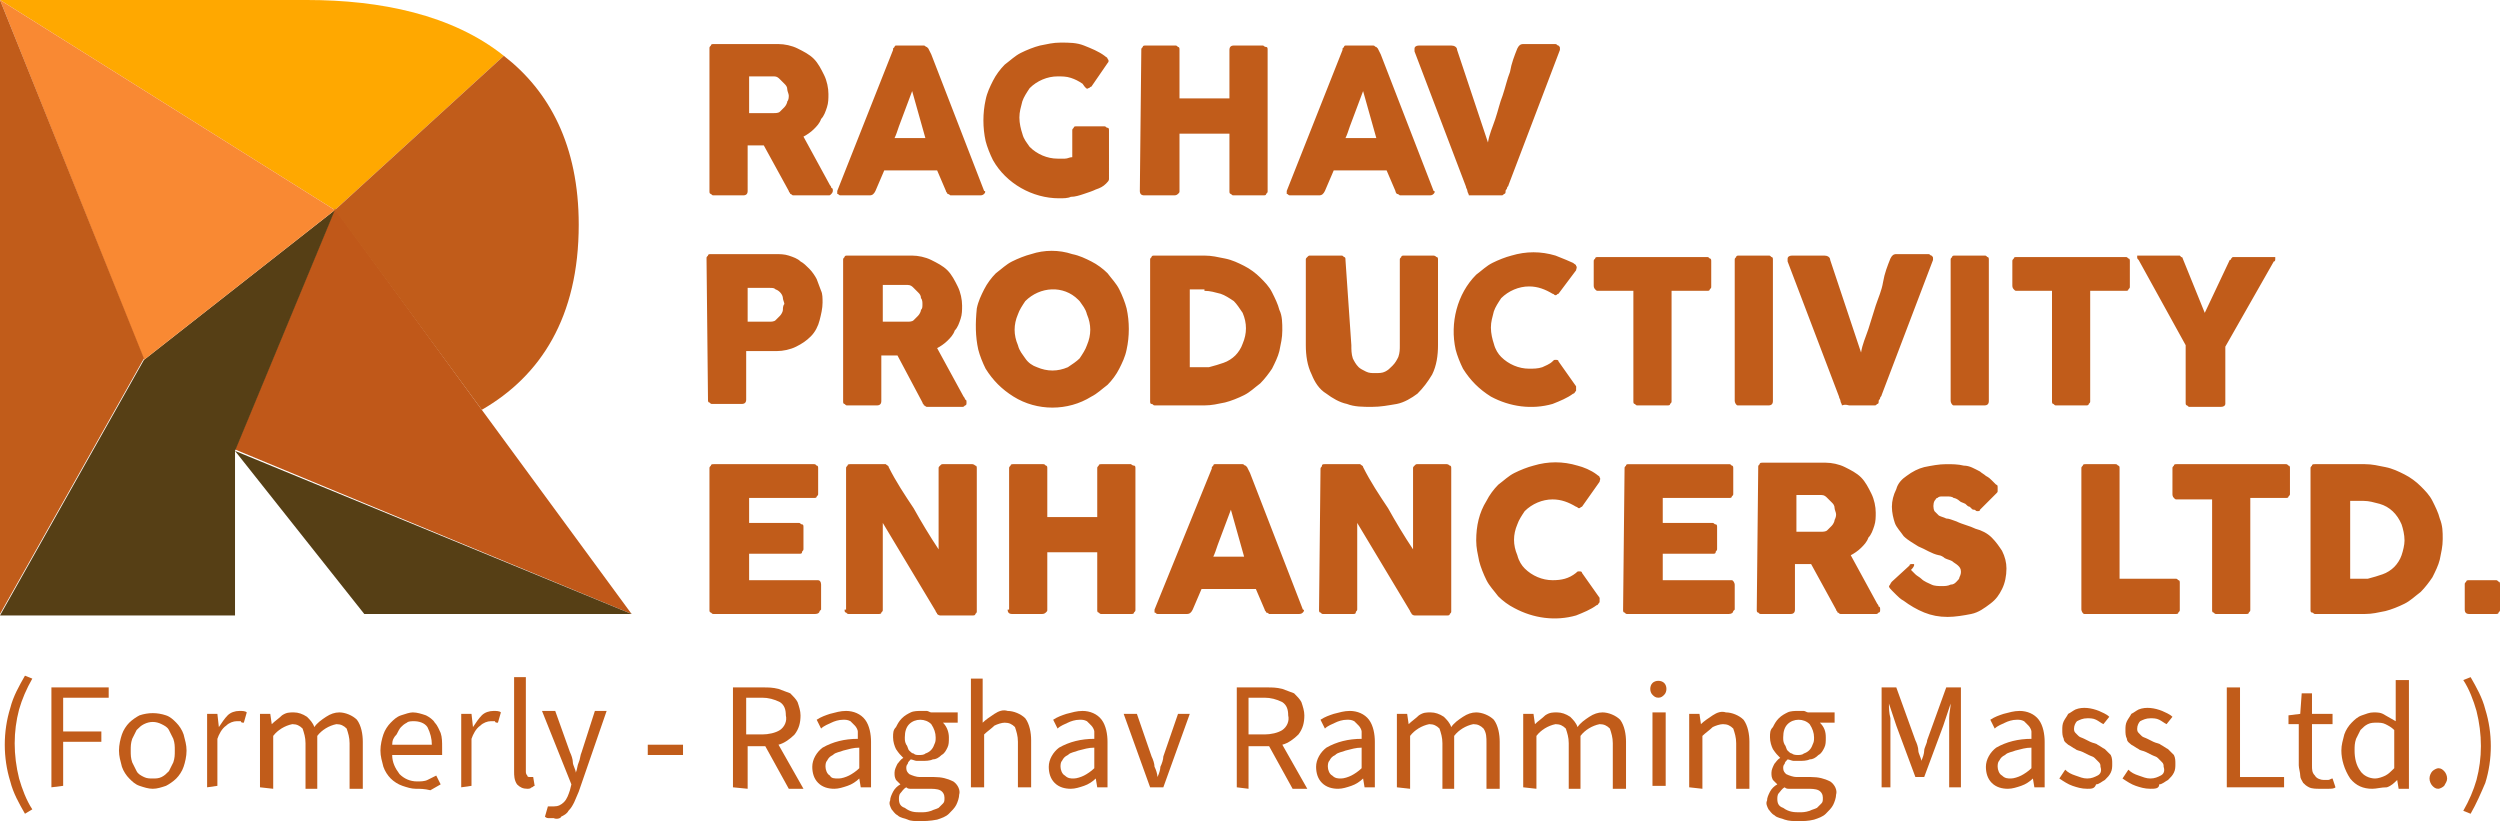 <?xml version="1.0" encoding="utf-8"?>
<!-- Generator: Adobe Illustrator 28.0.0, SVG Export Plug-In . SVG Version: 6.00 Build 0)  -->
<svg version="1.1" id="Layer_1" xmlns="http://www.w3.org/2000/svg" xmlns:xlink="http://www.w3.org/1999/xlink" x="0px" y="0px"
	 viewBox="0 0 170.2 55.9" style="enable-background:new 0 0 170.2 55.9;" xml:space="preserve">
<style type="text/css">
	.st0{fill:#C15C1A;}
	.st1{fill:#FFA800;}
	.st2{fill:#C05819;}
	.st3{fill:#563F15;}
	.st4{fill:#F98933;}
</style>
<g>
	<g id="Group_4">
		<path id="Path_1" class="st0" d="M1.7,55.4c-0.4-0.7-0.8-1.4-1-2.2c-0.5-1.6-0.5-3.4,0-5c0.2-0.8,0.6-1.5,1-2.2l0.5,0.2
			c-0.4,0.7-0.7,1.4-0.9,2.1c-0.4,1.5-0.4,3.1,0,4.7c0.2,0.7,0.5,1.5,0.9,2.1L1.7,55.4z"/>
		<path id="Path_2" class="st0" d="M3.5,53.6v-6.8h3.9v0.7H4.3v2.3h2.6v0.7H4.3v3L3.5,53.6z"/>
		<path id="Path_3" class="st0" d="M10.4,53.7c-0.3,0-0.6-0.1-0.9-0.2C9.2,53.4,9,53.2,8.8,53s-0.4-0.5-0.5-0.8
			c-0.1-0.4-0.2-0.7-0.2-1.1s0.1-0.8,0.2-1.1c0.1-0.3,0.3-0.6,0.5-0.8C9,49,9.3,48.8,9.5,48.7c0.6-0.2,1.2-0.2,1.8,0
			c0.3,0.1,0.5,0.3,0.7,0.5s0.4,0.5,0.5,0.8c0.1,0.4,0.2,0.7,0.2,1.1s-0.1,0.8-0.2,1.1c-0.1,0.3-0.3,0.6-0.5,0.8
			c-0.2,0.2-0.5,0.4-0.7,0.5C11,53.6,10.7,53.7,10.4,53.7 M10.4,53c0.2,0,0.4,0,0.6-0.1c0.2-0.1,0.3-0.2,0.5-0.4
			c0.1-0.2,0.2-0.4,0.3-0.6c0.1-0.3,0.1-0.5,0.1-0.8s0-0.5-0.1-0.8c-0.1-0.2-0.2-0.4-0.3-0.6s-0.3-0.3-0.5-0.4
			c-0.4-0.2-0.8-0.2-1.2,0c-0.2,0.1-0.3,0.2-0.5,0.4c-0.1,0.2-0.2,0.4-0.3,0.6c-0.1,0.3-0.1,0.5-0.1,0.8s0,0.5,0.1,0.8
			c0.1,0.2,0.2,0.4,0.3,0.6s0.3,0.3,0.5,0.4S10.2,53,10.4,53"/>
		<path id="Path_4" class="st0" d="M14.1,53.6v-5h0.7l0.1,0.9l0,0c0.2-0.3,0.4-0.6,0.6-0.8c0.2-0.2,0.5-0.3,0.8-0.3
			c0.2,0,0.4,0,0.5,0.1l-0.2,0.7c-0.1,0-0.2,0-0.2-0.1c-0.1,0-0.2,0-0.3,0c-0.2,0-0.5,0.1-0.7,0.3c-0.3,0.2-0.5,0.6-0.6,0.9v3.2
			L14.1,53.6z"/>
		<path id="Path_5" class="st0" d="M17.7,53.6v-5h0.7l0.1,0.7l0,0c0.2-0.2,0.5-0.4,0.7-0.6c0.3-0.2,0.5-0.2,0.8-0.2s0.6,0.1,0.9,0.3
			c0.2,0.2,0.4,0.4,0.5,0.7c0.2-0.3,0.5-0.5,0.8-0.7s0.6-0.3,0.9-0.3c0.4,0,0.9,0.2,1.2,0.5c0.3,0.4,0.4,1,0.4,1.5v3.2h-0.9v-3.1
			c0-0.4-0.1-0.7-0.2-1c-0.2-0.2-0.4-0.3-0.7-0.3c-0.5,0.1-1,0.4-1.3,0.8v3.6h-0.8v-3.1c0-0.4-0.1-0.7-0.2-1
			c-0.2-0.2-0.4-0.3-0.7-0.3c-0.5,0.1-1,0.4-1.3,0.8v3.6L17.7,53.6z"/>
		<path id="Path_6" class="st0" d="M28.3,53.7c-0.3,0-0.6-0.1-0.9-0.2c-0.3-0.1-0.6-0.3-0.8-0.5s-0.4-0.5-0.5-0.8
			c-0.1-0.4-0.2-0.7-0.2-1.1s0.1-0.8,0.2-1.1c0.1-0.3,0.3-0.6,0.5-0.8c0.2-0.2,0.4-0.4,0.7-0.5s0.6-0.2,0.8-0.2
			c0.3,0,0.6,0.1,0.9,0.2c0.2,0.1,0.5,0.3,0.6,0.5c0.2,0.2,0.3,0.5,0.4,0.7c0.1,0.3,0.1,0.6,0.1,1c0,0.1,0,0.2,0,0.3
			c0,0.1,0,0.1,0,0.2h-3.4c0,0.5,0.2,0.9,0.5,1.3c0.3,0.3,0.7,0.5,1.2,0.5c0.2,0,0.5,0,0.7-0.1s0.4-0.2,0.6-0.3l0.3,0.6
			c-0.2,0.1-0.5,0.3-0.7,0.4C28.9,53.7,28.6,53.7,28.3,53.7 M26.7,50.7h2.7c0-0.4-0.1-0.8-0.3-1.2c-0.2-0.3-0.6-0.4-0.9-0.4
			c-0.2,0-0.4,0-0.5,0.1c-0.2,0.1-0.3,0.2-0.4,0.3c-0.1,0.1-0.2,0.3-0.3,0.5C26.8,50.2,26.7,50.4,26.7,50.7"/>
		<path id="Path_7" class="st0" d="M31.4,53.6v-5h0.7l0.1,0.9l0,0c0.2-0.3,0.4-0.6,0.6-0.8c0.2-0.2,0.5-0.3,0.8-0.3
			c0.2,0,0.4,0,0.5,0.1l-0.2,0.7c-0.1,0-0.2,0-0.2-0.1c-0.1,0-0.2,0-0.3,0c-0.2,0-0.5,0.1-0.7,0.3c-0.3,0.2-0.5,0.6-0.6,0.9v3.2
			L31.4,53.6z"/>
		<path id="Path_8" class="st0" d="M35.9,53.7c-0.3,0-0.5-0.1-0.7-0.3C35,53.1,35,52.8,35,52.5v-6.4h0.8v6.4c0,0.1,0,0.2,0.1,0.3
			c0,0.1,0.1,0.1,0.2,0.1h0.1h0.1l0.1,0.6c-0.1,0-0.1,0.1-0.2,0.1C36.1,53.7,36,53.7,35.9,53.7"/>
		<path id="Path_9" class="st0" d="M37.7,55.7c-0.1,0-0.2,0-0.3,0s-0.2,0-0.3-0.1l0.2-0.7c0.1,0,0.1,0,0.2,0c0.1,0,0.1,0,0.2,0
			c0.3,0,0.5-0.1,0.7-0.3c0.2-0.2,0.3-0.5,0.4-0.8l0.1-0.4l-2-5h0.9l1,2.8c0.1,0.2,0.2,0.5,0.2,0.7s0.2,0.5,0.2,0.7l0,0
			c0.1-0.2,0.1-0.5,0.2-0.7c0.1-0.2,0.1-0.5,0.2-0.7l0.9-2.8h0.8l-1.9,5.5c-0.1,0.2-0.2,0.5-0.3,0.7s-0.2,0.4-0.4,0.6
			c-0.1,0.2-0.3,0.3-0.5,0.4C38.2,55.7,37.9,55.8,37.7,55.7"/>
		<rect id="Rectangle_1" x="44.1" y="50.7" class="st0" width="2.4" height="0.7"/>
		<path id="Path_10" class="st0" d="M49.9,53.6v-6.8H52c0.3,0,0.6,0,1,0.1c0.3,0.1,0.5,0.2,0.8,0.3c0.2,0.2,0.4,0.4,0.5,0.6
			c0.1,0.3,0.2,0.6,0.2,0.9c0,0.5-0.1,0.9-0.4,1.3c-0.3,0.3-0.7,0.6-1.1,0.7l1.7,3h-1l-1.6-2.9h-1.2v2.9L49.9,53.6z M50.8,50h1.1
			c0.4,0,0.9-0.1,1.2-0.3c0.3-0.2,0.5-0.6,0.4-1c0-0.4-0.1-0.7-0.4-0.9c-0.4-0.2-0.8-0.3-1.2-0.3h-1.1V50z"/>
		<path id="Path_11" class="st0" d="M56.8,53.7c-0.4,0-0.8-0.1-1.1-0.4s-0.4-0.7-0.4-1.1c0-0.5,0.3-1,0.7-1.3
			c0.7-0.4,1.5-0.6,2.4-0.6c0-0.2,0-0.3,0-0.5c0-0.1-0.1-0.3-0.2-0.4c-0.1-0.1-0.2-0.2-0.3-0.3C57.7,49,57.6,49,57.4,49
			c-0.3,0-0.6,0.1-0.8,0.2s-0.5,0.2-0.7,0.4L55.6,49c0.3-0.2,0.6-0.3,0.9-0.4c0.4-0.1,0.7-0.2,1.1-0.2c0.5,0,1,0.2,1.3,0.6
			s0.4,1,0.4,1.5v3.1h-0.7L58.5,53l0,0c-0.2,0.2-0.5,0.4-0.8,0.5C57.4,53.6,57.1,53.7,56.8,53.7 M57.1,53c0.2,0,0.5-0.1,0.7-0.2
			s0.5-0.3,0.7-0.5v-1.4c-0.4,0-0.7,0.1-1.1,0.2c-0.2,0.1-0.5,0.1-0.7,0.3c-0.2,0.1-0.3,0.2-0.4,0.4c-0.1,0.1-0.1,0.3-0.1,0.4
			c0,0.2,0.1,0.5,0.3,0.6C56.6,53,56.8,53,57.1,53"/>
		<path id="Path_12" class="st0" d="M62.6,55.9c-0.3,0-0.6,0-0.8-0.1s-0.5-0.1-0.7-0.3c-0.2-0.1-0.3-0.3-0.4-0.4
			c-0.1-0.2-0.2-0.4-0.1-0.6c0-0.2,0.1-0.4,0.2-0.6c0.1-0.2,0.3-0.4,0.5-0.5l0,0c-0.1-0.1-0.2-0.2-0.3-0.3c-0.1-0.2-0.1-0.3-0.1-0.5
			s0.1-0.4,0.2-0.6c0.1-0.1,0.2-0.3,0.4-0.4l0,0c-0.2-0.2-0.3-0.3-0.5-0.6c-0.1-0.2-0.2-0.5-0.2-0.8s0-0.5,0.2-0.7
			c0.1-0.2,0.2-0.4,0.4-0.6s0.4-0.3,0.6-0.4c0.2-0.1,0.5-0.1,0.7-0.1c0.1,0,0.3,0,0.4,0c0.1,0,0.2,0.1,0.3,0.1h1.8v0.7h-1
			c0.3,0.3,0.4,0.7,0.4,1s0,0.5-0.1,0.7s-0.2,0.4-0.4,0.5c-0.2,0.2-0.4,0.3-0.6,0.3c-0.2,0.1-0.5,0.1-0.7,0.1c-0.1,0-0.3,0-0.4,0
			c-0.1,0-0.3-0.1-0.4-0.1c-0.1,0.1-0.2,0.2-0.2,0.3c-0.1,0.1-0.1,0.2-0.1,0.3c0,0.2,0.1,0.3,0.2,0.4c0.2,0.1,0.5,0.2,0.7,0.2h1
			c0.5,0,0.9,0.1,1.3,0.3c0.3,0.2,0.5,0.6,0.4,0.9c0,0.2-0.1,0.5-0.2,0.7c-0.1,0.2-0.3,0.4-0.5,0.6s-0.5,0.3-0.8,0.4
			C63.3,55.9,62.9,55.9,62.6,55.9 M62.7,55.3c0.2,0,0.4,0,0.7-0.1c0.2-0.1,0.3-0.1,0.5-0.2c0.1-0.1,0.2-0.2,0.3-0.3
			c0.1-0.1,0.1-0.2,0.1-0.4c0-0.2-0.1-0.4-0.3-0.5s-0.5-0.1-0.8-0.1h-0.9c-0.1,0-0.2,0-0.3,0s-0.2,0-0.3-0.1
			c-0.2,0.1-0.3,0.3-0.4,0.4c-0.1,0.1-0.1,0.3-0.1,0.4c0,0.3,0.1,0.5,0.4,0.6C62,55.3,62.3,55.3,62.7,55.3 M62.6,51.4
			c0.1,0,0.3,0,0.4-0.1c0.3-0.1,0.5-0.3,0.6-0.6c0.1-0.2,0.1-0.3,0.1-0.5c0-0.3-0.1-0.6-0.3-0.9c-0.4-0.4-1.1-0.4-1.5,0
			c-0.2,0.2-0.3,0.5-0.3,0.9c0,0.2,0,0.3,0.1,0.5c0.1,0.1,0.1,0.3,0.2,0.4c0.1,0.1,0.2,0.2,0.3,0.2C62.3,51.4,62.4,51.4,62.6,51.4"
			/>
		<path id="Path_13" class="st0" d="M66.1,53.6v-7.4h0.8v2v1c0.2-0.2,0.5-0.4,0.8-0.6s0.6-0.3,0.9-0.2c0.4,0,0.9,0.2,1.2,0.5
			c0.3,0.4,0.4,1,0.4,1.5v3.2h-0.9v-3.1c0-0.4-0.1-0.7-0.2-1c-0.2-0.2-0.4-0.3-0.7-0.3c-0.2,0-0.5,0.1-0.7,0.2
			c-0.2,0.2-0.5,0.4-0.7,0.6v3.6L66.1,53.6z"/>
		<path id="Path_14" class="st0" d="M72.9,53.7c-0.4,0-0.8-0.1-1.1-0.4s-0.4-0.7-0.4-1.1c0-0.5,0.3-1,0.7-1.3
			c0.7-0.4,1.5-0.6,2.4-0.6c0-0.2,0-0.3,0-0.5c0-0.1-0.1-0.3-0.2-0.4c-0.1-0.1-0.2-0.2-0.3-0.3C73.8,49,73.7,49,73.5,49
			c-0.3,0-0.6,0.1-0.8,0.2s-0.5,0.2-0.7,0.4L71.7,49c0.3-0.2,0.6-0.3,0.9-0.4c0.4-0.1,0.7-0.2,1.1-0.2c0.5,0,1,0.2,1.3,0.6
			s0.4,1,0.4,1.5v3.1h-0.7L74.6,53l0,0c-0.2,0.2-0.5,0.4-0.8,0.5C73.5,53.6,73.2,53.7,72.9,53.7 M73.1,53c0.2,0,0.5-0.1,0.7-0.2
			s0.5-0.3,0.7-0.5v-1.4c-0.4,0-0.7,0.1-1.1,0.2c-0.2,0.1-0.5,0.1-0.7,0.3c-0.2,0.1-0.3,0.2-0.4,0.4c-0.1,0.1-0.1,0.3-0.1,0.4
			c0,0.2,0.1,0.5,0.3,0.6C72.7,53,72.9,53,73.1,53"/>
		<path id="Path_15" class="st0" d="M78.3,53.6l-1.8-5h0.9l1,2.9c0.1,0.2,0.2,0.5,0.2,0.7c0.1,0.2,0.2,0.5,0.2,0.7l0,0
			c0.1-0.2,0.2-0.5,0.2-0.7c0.1-0.2,0.2-0.5,0.2-0.7l1-2.9H81l-1.8,5H78.3z"/>
		<path id="Path_16" class="st0" d="M84.2,53.6v-6.8h2.1c0.3,0,0.6,0,1,0.1c0.3,0.1,0.5,0.2,0.8,0.3c0.2,0.2,0.4,0.4,0.5,0.6
			c0.1,0.3,0.2,0.6,0.2,0.9c0,0.5-0.1,0.9-0.4,1.3c-0.3,0.3-0.7,0.6-1.1,0.7l1.7,3h-1l-1.6-2.9H85v2.9L84.2,53.6z M85,50h1.1
			c0.4,0,0.9-0.1,1.2-0.3c0.3-0.2,0.5-0.6,0.4-1c0-0.4-0.1-0.7-0.4-0.9c-0.4-0.2-0.8-0.3-1.2-0.3H85V50z"/>
		<path id="Path_17" class="st0" d="M91.1,53.7c-0.4,0-0.8-0.1-1.1-0.4s-0.4-0.7-0.4-1.1c0-0.5,0.3-1,0.7-1.3
			c0.7-0.4,1.5-0.6,2.4-0.6c0-0.2,0-0.3,0-0.5c0-0.1-0.1-0.3-0.2-0.4c-0.1-0.1-0.2-0.2-0.3-0.3C92,49,91.9,49,91.7,49
			c-0.3,0-0.6,0.1-0.8,0.2s-0.5,0.2-0.7,0.4L89.9,49c0.3-0.2,0.6-0.3,0.9-0.4c0.4-0.1,0.7-0.2,1.1-0.2c0.5,0,1,0.2,1.3,0.6
			s0.4,1,0.4,1.5v3.1h-0.7L92.8,53l0,0c-0.2,0.2-0.5,0.4-0.8,0.5C91.7,53.6,91.4,53.7,91.1,53.7 M91.3,53c0.2,0,0.5-0.1,0.7-0.2
			s0.5-0.3,0.7-0.5v-1.4c-0.4,0-0.7,0.1-1.1,0.2c-0.2,0.1-0.5,0.1-0.7,0.3c-0.2,0.1-0.3,0.2-0.4,0.4c-0.1,0.1-0.1,0.3-0.1,0.4
			c0,0.2,0.1,0.5,0.3,0.6C90.9,53,91.1,53,91.3,53"/>
		<path id="Path_18" class="st0" d="M95.1,53.6v-5h0.7l0.1,0.7l0,0c0.2-0.2,0.5-0.4,0.7-0.6c0.3-0.2,0.5-0.2,0.8-0.2
			s0.6,0.1,0.9,0.3c0.2,0.2,0.4,0.4,0.5,0.7c0.2-0.3,0.5-0.5,0.8-0.7s0.6-0.3,0.9-0.3c0.4,0,0.9,0.2,1.2,0.5c0.3,0.4,0.4,1,0.4,1.5
			v3.2h-0.9v-3.1c0-0.4,0-0.7-0.2-1c-0.2-0.2-0.4-0.3-0.7-0.3c-0.5,0.1-1,0.4-1.3,0.8v3.6h-0.8v-3.1c0-0.4-0.1-0.7-0.2-1
			c-0.2-0.2-0.4-0.3-0.7-0.3c-0.5,0.1-1,0.4-1.3,0.8v3.6L95.1,53.6z"/>
		<path id="Path_19" class="st0" d="M103.7,53.6v-5h0.7l0.1,0.7l0,0c0.2-0.2,0.5-0.4,0.7-0.6c0.3-0.2,0.5-0.2,0.8-0.2
			s0.6,0.1,0.9,0.3c0.2,0.2,0.4,0.4,0.5,0.7c0.2-0.3,0.5-0.5,0.8-0.7s0.6-0.3,0.9-0.3c0.4,0,0.9,0.2,1.2,0.5c0.3,0.4,0.4,1,0.4,1.5
			v3.2h-0.9v-3.1c0-0.4-0.1-0.7-0.2-1c-0.2-0.2-0.4-0.3-0.7-0.3c-0.5,0.1-1,0.4-1.3,0.8v3.6h-0.8v-3.1c0-0.4-0.1-0.7-0.2-1
			c-0.2-0.2-0.4-0.3-0.7-0.3c-0.5,0.1-1,0.4-1.3,0.8v3.6L103.7,53.6z"/>
		<path id="Path_20" class="st0" d="M112.9,47.5c-0.2,0-0.3-0.1-0.4-0.2c-0.2-0.2-0.2-0.6,0-0.8l0,0c0.2-0.2,0.6-0.2,0.8,0
			s0.2,0.6,0,0.8l0,0C113.2,47.4,113.1,47.5,112.9,47.5 M112.5,48.5h0.9v5h-0.9V48.5z"/>
		<path id="Path_21" class="st0" d="M115,53.6v-5h0.7l0.1,0.7l0,0c0.2-0.2,0.5-0.4,0.8-0.6s0.6-0.3,0.9-0.2c0.4,0,0.9,0.2,1.2,0.5
			c0.3,0.4,0.4,1,0.4,1.5v3.2h-0.9v-3.1c0-0.4-0.1-0.7-0.2-1c-0.2-0.2-0.4-0.3-0.7-0.3c-0.2,0-0.5,0.1-0.7,0.2
			c-0.2,0.2-0.5,0.4-0.7,0.6v3.6L115,53.6z"/>
		<path id="Path_22" class="st0" d="M122.4,55.9c-0.3,0-0.6,0-0.9-0.1c-0.2-0.1-0.5-0.1-0.7-0.3c-0.2-0.1-0.3-0.3-0.4-0.4
			c-0.1-0.2-0.2-0.4-0.1-0.6c0-0.2,0.1-0.4,0.2-0.6s0.3-0.4,0.5-0.5l0,0c-0.1-0.1-0.2-0.2-0.3-0.3c-0.1-0.2-0.1-0.3-0.1-0.5
			s0.1-0.4,0.2-0.6c0.1-0.1,0.2-0.3,0.4-0.4l0,0c-0.2-0.2-0.3-0.3-0.5-0.6c-0.1-0.2-0.2-0.5-0.2-0.8s0-0.5,0.2-0.7
			c0.1-0.2,0.2-0.4,0.4-0.6c0.2-0.2,0.4-0.3,0.6-0.4s0.5-0.1,0.7-0.1c0.1,0,0.3,0,0.4,0s0.2,0.1,0.3,0.1h1.8v0.7h-1
			c0.3,0.3,0.4,0.6,0.4,1c0,0.3,0,0.5-0.1,0.7s-0.2,0.4-0.4,0.5c-0.2,0.2-0.4,0.3-0.6,0.3c-0.2,0.1-0.5,0.1-0.7,0.1
			c-0.1,0-0.3,0-0.4,0s-0.3-0.1-0.4-0.1c-0.1,0.1-0.2,0.2-0.2,0.3c-0.1,0.1-0.1,0.2-0.1,0.3c0,0.2,0.1,0.3,0.2,0.4
			c0.2,0.1,0.5,0.2,0.7,0.2h1c0.5,0,0.9,0.1,1.3,0.3c0.3,0.2,0.5,0.6,0.4,0.9c0,0.2-0.1,0.5-0.2,0.7s-0.3,0.4-0.5,0.6
			s-0.5,0.3-0.8,0.4C123.1,55.9,122.8,55.9,122.4,55.9 M122.5,55.3c0.2,0,0.4,0,0.7-0.1c0.2-0.1,0.3-0.1,0.5-0.2
			c0.1-0.1,0.2-0.2,0.3-0.3c0.1-0.1,0.1-0.2,0.1-0.4c0-0.2-0.1-0.4-0.3-0.5c-0.2-0.1-0.5-0.1-0.8-0.1h-0.9c-0.1,0-0.2,0-0.3,0
			c-0.1,0-0.2,0-0.3-0.1c-0.2,0.1-0.3,0.3-0.4,0.4s-0.1,0.3-0.1,0.4c0,0.3,0.1,0.5,0.4,0.6C121.8,55.3,122.2,55.3,122.5,55.3
			 M122.4,51.4c0.1,0,0.3,0,0.4-0.1c0.3-0.1,0.5-0.3,0.6-0.6c0.1-0.2,0.1-0.3,0.1-0.5c0-0.3-0.1-0.6-0.3-0.9c-0.4-0.4-1.1-0.4-1.5,0
			c-0.2,0.2-0.3,0.5-0.3,0.9c0,0.2,0,0.3,0.1,0.5c0.1,0.1,0.1,0.3,0.2,0.4s0.2,0.2,0.3,0.2C122.1,51.4,122.3,51.4,122.4,51.4"/>
		<path id="Path_23" class="st0" d="M128.1,53.6v-6.8h1l1.3,3.6c0.1,0.2,0.2,0.5,0.2,0.7s0.2,0.5,0.2,0.7l0,0
			c0.1-0.2,0.2-0.5,0.2-0.7s0.2-0.5,0.2-0.7l1.3-3.6h1v6.8h-0.8v-3.7c0-0.3,0-0.6,0-1s0.1-0.7,0.1-1l0,0l-0.5,1.5l-1.3,3.5h-0.6
			l-1.3-3.5l-0.5-1.5l0,0c0,0.3,0,0.6,0.1,1c0,0.4,0,0.7,0,1v3.7H128.1z"/>
		<path id="Path_24" class="st0" d="M136.7,53.7c-0.4,0-0.8-0.1-1.1-0.4c-0.3-0.3-0.4-0.7-0.4-1.1c0-0.5,0.3-1,0.7-1.3
			c0.7-0.4,1.5-0.6,2.4-0.6c0-0.2,0-0.3,0-0.5c0-0.1-0.1-0.3-0.2-0.4s-0.2-0.2-0.3-0.3c-0.2-0.1-0.3-0.1-0.5-0.1
			c-0.3,0-0.6,0.1-0.8,0.2c-0.2,0.1-0.5,0.2-0.7,0.4l-0.3-0.6c0.3-0.2,0.6-0.3,0.9-0.4c0.4-0.1,0.7-0.2,1.1-0.2c0.5,0,1,0.2,1.3,0.6
			s0.4,1,0.4,1.5v3.1h-0.7l-0.1-0.6l0,0c-0.2,0.2-0.5,0.4-0.8,0.5C137.3,53.6,137,53.7,136.7,53.7 M136.9,53c0.2,0,0.5-0.1,0.7-0.2
			s0.5-0.3,0.7-0.5v-1.4c-0.4,0-0.7,0.1-1.1,0.2c-0.2,0.1-0.5,0.1-0.7,0.3c-0.2,0.1-0.3,0.2-0.4,0.4c-0.1,0.1-0.1,0.3-0.1,0.4
			c0,0.2,0.1,0.5,0.3,0.6C136.5,53,136.7,53,136.9,53"/>
		<path id="Path_25" class="st0" d="M142.1,53.7c-0.4,0-0.7-0.1-1-0.2s-0.6-0.3-0.9-0.5l0.4-0.6c0.2,0.2,0.4,0.3,0.7,0.4
			c0.3,0.1,0.5,0.2,0.8,0.2s0.5-0.1,0.7-0.2s0.3-0.3,0.2-0.6c0-0.1,0-0.2-0.1-0.3c-0.1-0.1-0.2-0.2-0.3-0.3
			c-0.1-0.1-0.2-0.1-0.4-0.2l-0.4-0.2c-0.2-0.1-0.4-0.1-0.5-0.2c-0.2-0.1-0.3-0.2-0.5-0.3c-0.1-0.1-0.3-0.2-0.3-0.4
			c-0.1-0.2-0.1-0.4-0.1-0.6s0-0.4,0.1-0.6s0.2-0.3,0.3-0.5c0.2-0.1,0.3-0.2,0.5-0.3c0.5-0.2,1.1-0.1,1.6,0.1
			c0.2,0.1,0.5,0.2,0.7,0.4l-0.4,0.5c-0.2-0.1-0.3-0.2-0.5-0.3c-0.2-0.1-0.4-0.1-0.6-0.1c-0.3,0-0.5,0.1-0.7,0.2
			c-0.1,0.1-0.2,0.3-0.2,0.5c0,0.1,0,0.2,0.1,0.3c0.1,0.1,0.2,0.2,0.2,0.2c0.1,0.1,0.2,0.1,0.4,0.2l0.4,0.2c0.2,0.1,0.4,0.1,0.5,0.2
			c0.2,0.1,0.3,0.2,0.5,0.3c0.1,0.1,0.3,0.3,0.4,0.4c0.1,0.2,0.1,0.4,0.1,0.6s0,0.4-0.1,0.6s-0.2,0.3-0.4,0.5
			c-0.2,0.1-0.4,0.3-0.6,0.3C142.6,53.7,142.4,53.7,142.1,53.7"/>
		<path id="Path_26" class="st0" d="M146.4,53.7c-0.4,0-0.7-0.1-1-0.2s-0.6-0.3-0.9-0.5l0.4-0.6c0.2,0.2,0.4,0.3,0.7,0.4
			c0.3,0.1,0.5,0.2,0.8,0.2s0.5-0.1,0.7-0.2s0.3-0.3,0.2-0.6c0-0.1,0-0.2-0.1-0.3c-0.1-0.1-0.2-0.2-0.3-0.3
			c-0.1-0.1-0.2-0.1-0.4-0.2l-0.4-0.2c-0.2-0.1-0.4-0.1-0.5-0.2c-0.2-0.1-0.3-0.2-0.5-0.3c-0.1-0.1-0.3-0.2-0.3-0.4
			c-0.1-0.2-0.1-0.4-0.1-0.6s0-0.4,0.1-0.6s0.2-0.3,0.3-0.5c0.2-0.1,0.3-0.2,0.5-0.3c0.5-0.2,1.1-0.1,1.6,0.1
			c0.2,0.1,0.5,0.2,0.7,0.4l-0.4,0.5c-0.2-0.1-0.3-0.2-0.5-0.3c-0.2-0.1-0.4-0.1-0.6-0.1c-0.3,0-0.5,0.1-0.7,0.2
			c-0.1,0.1-0.2,0.3-0.2,0.5c0,0.1,0,0.2,0.1,0.3c0.1,0.1,0.2,0.2,0.2,0.2c0.1,0.1,0.2,0.1,0.4,0.2l0.4,0.2c0.2,0.1,0.4,0.1,0.5,0.2
			c0.2,0.1,0.3,0.2,0.5,0.3c0.1,0.1,0.3,0.3,0.4,0.4c0.1,0.2,0.1,0.4,0.1,0.6s0,0.4-0.1,0.6s-0.2,0.3-0.4,0.5
			c-0.2,0.1-0.4,0.3-0.6,0.3C147,53.7,146.7,53.7,146.4,53.7"/>
		<path id="Path_27" class="st0" d="M151.6,53.6v-6.8h0.9v6.1h3v0.7L151.6,53.6z"/>
		<path id="Path_28" class="st0" d="M157.9,53.7c-0.2,0-0.5,0-0.7-0.1s-0.3-0.2-0.4-0.3c-0.1-0.2-0.2-0.3-0.2-0.5s-0.1-0.5-0.1-0.7
			v-2.8h-0.7v-0.6l0.8-0.1l0.1-1.4h0.7v1.4h1.4v0.7h-1.4v2.8c0,0.3,0,0.5,0.2,0.7c0.1,0.2,0.4,0.3,0.6,0.3c0.1,0,0.2,0,0.3,0
			c0.1,0,0.2-0.1,0.3-0.1l0.2,0.6c-0.1,0.1-0.3,0.1-0.5,0.1C158.3,53.7,158.1,53.7,157.9,53.7"/>
		<path id="Path_29" class="st0" d="M161.5,53.7c-0.6,0-1.1-0.2-1.5-0.7c-0.4-0.6-0.6-1.3-0.6-1.9c0-0.4,0.1-0.7,0.2-1.1
			c0.1-0.3,0.3-0.6,0.5-0.8c0.2-0.2,0.4-0.4,0.7-0.5c0.3-0.1,0.5-0.2,0.8-0.2s0.5,0,0.8,0.2c0.2,0.1,0.5,0.3,0.7,0.4v-0.9v-1.9h0.9
			v7.4h-0.7l-0.1-0.6l0,0c-0.2,0.2-0.4,0.4-0.7,0.5C162.1,53.6,161.8,53.7,161.5,53.7 M161.7,53c0.2,0,0.5-0.1,0.7-0.2
			s0.4-0.3,0.6-0.5v-2.6c-0.2-0.2-0.4-0.3-0.6-0.4s-0.4-0.1-0.6-0.1s-0.4,0-0.6,0.1s-0.3,0.2-0.5,0.4c-0.1,0.2-0.2,0.4-0.3,0.6
			c-0.1,0.3-0.1,0.5-0.1,0.8c0,0.5,0.1,1,0.4,1.4C160.9,52.8,161.3,53,161.7,53"/>
		<path id="Path_30" class="st0" d="M166,53.7c-0.2,0-0.3-0.1-0.4-0.2s-0.2-0.3-0.2-0.5s0.1-0.4,0.2-0.5s0.3-0.2,0.4-0.2
			c0.2,0,0.3,0.1,0.4,0.2s0.2,0.3,0.2,0.5s-0.1,0.3-0.2,0.5C166.3,53.6,166.1,53.7,166,53.7"/>
		<path id="Path_31" class="st0" d="M168.2,55.4l-0.5-0.2c0.4-0.7,0.7-1.4,0.9-2.1c0.4-1.5,0.4-3.1,0-4.7c-0.2-0.7-0.5-1.5-0.9-2.1
			l0.5-0.2c0.4,0.7,0.8,1.4,1,2.2c0.5,1.6,0.5,3.4,0,5C168.9,54,168.6,54.7,168.2,55.4"/>
	</g>
	<g id="Group_5">
		<path id="Path_32" class="st1" d="M34.3,3.8L22.8,14.3L0,0h20.9C25.9,0,30.8,1,34.3,3.8L34.3,3.8z"/>
		<path id="Path_33" class="st2" d="M32.8,27.9L43,41.8L16,30.6l6.8-16.4L32.8,27.9z"/>
		<path id="Path_34" class="st3" d="M43,41.8H24.8L16,30.7L43,41.8z"/>
		<path id="Path_35" class="st0" d="M39.4,15.3c0,6.3-2.6,10.3-6.6,12.6l-10-13.6L34.3,3.8l0,0C37.4,6.2,39.4,9.9,39.4,15.3"/>
		<path id="Path_36" class="st3" d="M22.8,14.3L16,30.7v11.2H0l9.8-17.4L22.8,14.3z"/>
		<path id="Path_37" class="st4" d="M22.8,14.3l-13,10.2L0,0L22.8,14.3z"/>
		<path id="Path_38" class="st0" d="M0,0l9.8,24.4L0,41.8V0z"/>
	</g>
	<g id="Group_6">
		<path id="Path_39" class="st0" d="M167.8,41.5c0,0.2,0.1,0.3,0.3,0.3h1.8c0.1,0,0.2,0,0.2-0.1c0.1-0.1,0.1-0.1,0.1-0.2v-1.7
			c0-0.1,0-0.2-0.1-0.2c-0.1-0.1-0.1-0.1-0.2-0.1h-1.8c-0.1,0-0.2,0-0.2,0.1c-0.1,0.1-0.1,0.1-0.1,0.2L167.8,41.5z M160.9,34.1
			c0.4,0,0.7,0.1,1.1,0.2c0.7,0.2,1.2,0.7,1.5,1.4c0.1,0.3,0.2,0.7,0.2,1.1c0,0.3-0.1,0.7-0.2,1s-0.3,0.6-0.5,0.8s-0.5,0.4-0.8,0.5
			s-0.6,0.2-1,0.3c-0.1,0-0.2,0-0.3,0s-0.2,0-0.3,0H160v-5.3H160.9z M166.1,35.3c-0.1-0.4-0.3-0.8-0.5-1.2s-0.5-0.7-0.8-1
			s-0.7-0.6-1.1-0.8s-0.8-0.4-1.3-0.5s-0.9-0.2-1.4-0.2h-3.4c-0.1,0-0.2,0-0.2,0.1c-0.1,0.1-0.1,0.1-0.1,0.2v9.6
			c0,0.1,0,0.2,0.1,0.2s0.1,0.1,0.2,0.1h3.4c0.5,0,0.9-0.1,1.4-0.2c0.4-0.1,0.9-0.3,1.3-0.5s0.7-0.5,1.1-0.8c0.3-0.3,0.6-0.7,0.8-1
			c0.2-0.4,0.4-0.8,0.5-1.2c0.1-0.5,0.2-0.9,0.2-1.4C166.3,36.2,166.3,35.8,166.1,35.3 M147.9,33.6c0,0.1,0,0.2,0.1,0.3
			s0.1,0.1,0.2,0.1h2.4v7.5c0,0.1,0,0.2,0.1,0.2c0.1,0.1,0.1,0.1,0.2,0.1h2c0.1,0,0.2,0,0.2-0.1c0.1-0.1,0.1-0.1,0.1-0.2v-7.6h2.4
			c0.1,0,0.2,0,0.2-0.1c0.1-0.1,0.1-0.1,0.1-0.2v-1.7c0-0.1,0-0.2-0.1-0.2c-0.1-0.1-0.1-0.1-0.2-0.1h-7.4c-0.1,0-0.2,0-0.2,0.1
			c-0.1,0.1-0.1,0.1-0.1,0.2L147.9,33.6z M141.7,41.5c0,0.1,0.1,0.3,0.2,0.3c0,0,0,0,0.1,0h6.1c0.1,0,0.2,0,0.2-0.1
			c0.1-0.1,0.1-0.1,0.1-0.2v-1.8c0-0.1,0-0.2-0.1-0.2c-0.1-0.1-0.1-0.1-0.2-0.1h-3.8v-7.5c0-0.1,0-0.2-0.1-0.2
			c-0.1-0.1-0.1-0.1-0.2-0.1h-2c-0.1,0-0.2,0-0.2,0.1c-0.1,0.1-0.1,0.1-0.1,0.2V41.5z M130.3,38.4h-0.1c-0.1,0-0.2,0-0.2,0.1
			l-1.2,1.1c-0.1,0.1-0.1,0.2-0.2,0.3c0,0.1,0.1,0.2,0.2,0.3l0,0l0,0l0,0l0,0l0,0c0.1,0.1,0.2,0.2,0.3,0.3c0.1,0.1,0.3,0.3,0.5,0.4
			c0.4,0.3,0.9,0.6,1.4,0.8s1,0.3,1.6,0.3c0.5,0,1.1-0.1,1.6-0.2c0.5-0.1,0.9-0.4,1.3-0.7s0.6-0.6,0.8-1c0.2-0.4,0.3-0.9,0.3-1.4
			c0-0.4-0.1-0.8-0.3-1.2c-0.2-0.3-0.4-0.6-0.7-0.9c-0.3-0.3-0.7-0.5-1.1-0.6c-0.4-0.2-0.9-0.3-1.3-0.5c-0.3-0.1-0.5-0.2-0.7-0.2
			c-0.2-0.1-0.3-0.1-0.5-0.2c-0.1-0.1-0.2-0.2-0.3-0.3c-0.1-0.2-0.1-0.5,0-0.7c0.1-0.1,0.1-0.2,0.2-0.2c0.1-0.1,0.2-0.1,0.3-0.1
			c0.1,0,0.3,0,0.4,0s0.3,0,0.4,0.1c0.1,0,0.3,0.1,0.4,0.2c0.1,0.1,0.2,0.1,0.4,0.2c0.1,0.1,0.2,0.2,0.3,0.2l0.1,0.1
			c0.1,0.1,0.1,0.1,0.2,0.1s0.1,0.1,0.2,0.1s0.2,0,0.2-0.1l1.1-1.1c0.1-0.1,0.1-0.1,0.1-0.2c0-0.1,0-0.1,0-0.2c0-0.1,0-0.2-0.1-0.2
			c-0.1-0.1-0.2-0.2-0.3-0.3c-0.1-0.1-0.2-0.2-0.4-0.3c-0.1-0.1-0.3-0.2-0.4-0.3c-0.4-0.2-0.7-0.4-1.1-0.4c-0.4-0.1-0.8-0.1-1.2-0.1
			c-0.5,0-1,0.1-1.5,0.2c-0.4,0.1-0.8,0.3-1.2,0.6c-0.3,0.2-0.6,0.5-0.7,0.9c-0.2,0.4-0.3,0.8-0.3,1.2s0.1,0.8,0.2,1.1
			s0.4,0.6,0.6,0.9c0.3,0.3,0.7,0.5,1,0.7c0.5,0.2,0.9,0.5,1.4,0.6c0.1,0,0.3,0.1,0.4,0.2c0.2,0.1,0.3,0.1,0.5,0.2
			c0.1,0.1,0.3,0.2,0.4,0.3s0.2,0.2,0.2,0.4c0,0.1,0,0.2-0.1,0.4c0,0.1-0.1,0.2-0.2,0.3s-0.2,0.2-0.4,0.2c-0.2,0.1-0.4,0.1-0.6,0.1
			s-0.5,0-0.7-0.1s-0.5-0.2-0.7-0.4c-0.1-0.1-0.3-0.2-0.4-0.3s-0.2-0.2-0.3-0.3C130.4,38.5,130.3,38.4,130.3,38.4 M124.9,35.4
			c0,0.1-0.1,0.3-0.2,0.4c-0.1,0.1-0.2,0.2-0.3,0.3c-0.1,0.1-0.3,0.1-0.4,0.1s-0.1,0-0.2,0s-0.1,0-0.2,0h-1.3v-2.5h0.9
			c0.1,0,0.3,0,0.4,0s0.2,0,0.4,0c0.2,0,0.3,0.1,0.4,0.2c0.1,0.1,0.2,0.2,0.3,0.3c0.1,0.1,0.2,0.2,0.2,0.4c0,0.1,0.1,0.3,0.1,0.4
			C125,35.1,125,35.2,124.9,35.4 M119.6,41.5c0,0.1,0,0.2,0.1,0.2c0.1,0.1,0.1,0.1,0.2,0.1h2c0.2,0,0.3-0.1,0.3-0.3v-3.1h1.1
			l1.7,3.1c0,0.1,0.1,0.1,0.1,0.2c0.1,0,0.1,0.1,0.2,0.1h2.4c0.1,0,0.1,0,0.2-0.1c0.1,0,0.1-0.1,0.1-0.2c0-0.1,0-0.2-0.1-0.2
			c0-0.1-0.1-0.2-0.1-0.2l-1.8-3.3c0.2-0.1,0.5-0.3,0.7-0.5s0.4-0.4,0.5-0.7c0.2-0.2,0.3-0.5,0.4-0.8s0.1-0.6,0.1-0.9
			c0-0.4-0.1-0.9-0.3-1.3c-0.2-0.4-0.4-0.8-0.7-1.1c-0.3-0.3-0.7-0.5-1.1-0.7s-0.9-0.3-1.3-0.3H120c-0.1,0-0.2,0-0.2,0.1
			c-0.1,0.1-0.1,0.1-0.1,0.2L119.6,41.5z M110.5,41.5c0,0.1,0,0.2,0.1,0.2c0.1,0.1,0.1,0.1,0.2,0.1h6.9c0.2,0,0.3-0.1,0.3-0.2
			l0.1-0.1v-1.7c0-0.1-0.1-0.3-0.2-0.3h-0.1h-4.6v-1.8h3.4c0.1,0,0.2,0,0.2-0.1s0.1-0.1,0.1-0.2v-1.5c0-0.1,0-0.2-0.1-0.2
			s-0.1-0.1-0.2-0.1h-3.4v-1.7h4.5c0.1,0,0.2,0,0.2-0.1c0.1-0.1,0.1-0.1,0.1-0.2v-1.7c0-0.1,0-0.2-0.1-0.2c-0.1-0.1-0.1-0.1-0.2-0.1
			h-6.8c-0.1,0-0.2,0-0.2,0.1c-0.1,0.1-0.1,0.1-0.1,0.2L110.5,41.5z M107.4,31.7c-1-0.3-2-0.3-3,0c-0.4,0.1-0.9,0.3-1.3,0.5
			c-0.4,0.2-0.7,0.5-1.1,0.8c-0.3,0.3-0.6,0.7-0.8,1.1c-0.5,0.8-0.7,1.7-0.7,2.7c0,0.5,0.1,0.9,0.2,1.4c0.1,0.4,0.3,0.9,0.5,1.3
			c0.2,0.4,0.5,0.7,0.8,1.1c0.3,0.3,0.7,0.6,1.1,0.8c1.3,0.7,2.8,0.9,4.2,0.5c0.5-0.2,1-0.4,1.4-0.7c0.1,0,0.1-0.1,0.2-0.2
			c0-0.1,0-0.2,0-0.3l-1.2-1.7c0-0.1-0.1-0.1-0.2-0.1c-0.1,0-0.1,0-0.2,0.1c-0.5,0.4-1,0.5-1.6,0.5c-0.7,0-1.4-0.3-1.9-0.8
			c-0.2-0.2-0.4-0.5-0.5-0.9c-0.3-0.7-0.3-1.4,0-2.1c0.1-0.3,0.3-0.6,0.5-0.9c0.5-0.5,1.2-0.8,1.9-0.8c0.6,0,1.1,0.2,1.6,0.5
			c0.1,0,0.1,0.1,0.2,0.1c0.1,0,0.1-0.1,0.2-0.1l1.2-1.7c0-0.1,0.1-0.2,0-0.3c0-0.1-0.1-0.1-0.2-0.2C108.3,32,107.8,31.8,107.4,31.7
			 M89.8,41.5c0,0.1,0,0.2,0.1,0.2c0.1,0.1,0.1,0.1,0.2,0.1h2c0.1,0,0.2,0,0.2-0.1s0.1-0.1,0.1-0.2v-5.9c0.6,1,1.2,2,1.8,3
			s1.2,2,1.8,3c0,0.1,0.1,0.1,0.1,0.2c0,0,0.1,0.1,0.2,0.1h2.2c0.1,0,0.2,0,0.2-0.1c0.1-0.1,0.1-0.1,0.1-0.2v-9.7
			c0-0.1,0-0.2-0.1-0.2c-0.1-0.1-0.2-0.1-0.2-0.1h-2c-0.1,0-0.1,0-0.2,0.1c-0.1,0.1-0.1,0.1-0.1,0.2v5.5c-0.6-0.9-1.2-1.9-1.7-2.8
			c-0.6-0.9-1.2-1.8-1.7-2.8c0-0.1-0.1-0.1-0.2-0.2c-0.1,0-0.1,0-0.2,0h-2.2c-0.1,0-0.2,0-0.2,0.1s-0.1,0.1-0.1,0.2L89.8,41.5z
			 M84.7,37.9h-2.1c0.1-0.2,0.2-0.5,0.3-0.8s0.2-0.5,0.3-0.8s0.2-0.5,0.3-0.8s0.2-0.5,0.3-0.8L84.7,37.9z M78.6,41.5
			c0,0.1,0,0.2,0,0.2c0.1,0,0.1,0.1,0.2,0.1h2c0.2,0,0.3-0.1,0.4-0.3c0.1-0.2,0.2-0.5,0.3-0.7s0.2-0.5,0.3-0.7h3.7
			c0.1,0.2,0.2,0.5,0.3,0.7s0.2,0.5,0.3,0.7c0,0.1,0.1,0.1,0.1,0.2c0.1,0,0.2,0.1,0.2,0.1h2c0.1,0,0.2,0,0.3-0.1s0.1-0.2,0-0.2
			l-3.6-9.3l-0.2-0.4l-0.1-0.1c-0.1,0-0.1-0.1-0.2-0.1h-1.8h-0.1c0,0-0.1,0-0.1,0.1l-0.1,0.1v0.1L78.6,41.5z M68.6,41.5
			c0,0.2,0.1,0.3,0.3,0.3h2c0.1,0,0.2,0,0.3-0.1s0.1-0.1,0.1-0.2v-3.9h3.4v3.9c0,0.1,0,0.2,0.1,0.2c0.1,0.1,0.1,0.1,0.2,0.1h2
			c0.1,0,0.2,0,0.2-0.1c0.1-0.1,0.1-0.1,0.1-0.2v-9.6c0-0.1,0-0.2-0.1-0.2S77,31.6,77,31.6h-2c-0.1,0-0.2,0-0.2,0.1
			c-0.1,0.1-0.1,0.1-0.1,0.2v3.3h-3.4v-3.3c0-0.1,0-0.2-0.1-0.2c-0.1-0.1-0.1-0.1-0.2-0.1h-2c-0.1,0-0.2,0-0.2,0.1
			c-0.1,0.1-0.1,0.1-0.1,0.2v9.6H68.6z M57.5,41.5c0,0.1,0,0.2,0.1,0.2c0.1,0.1,0.1,0.1,0.2,0.1h2c0.1,0,0.2,0,0.2-0.1
			c0.1-0.1,0.1-0.1,0.1-0.2v-5.9c0.6,1,1.2,2,1.8,3s1.2,2,1.8,3c0,0.1,0.1,0.1,0.1,0.2c0,0,0.1,0.1,0.2,0.1h2.2c0.1,0,0.2,0,0.2-0.1
			c0.1-0.1,0.1-0.1,0.1-0.2v-9.7c0-0.1,0-0.2-0.1-0.2c-0.1-0.1-0.2-0.1-0.2-0.1h-2c-0.1,0-0.1,0-0.2,0.1c-0.1,0.1-0.1,0.1-0.1,0.2
			v5.5c-0.6-0.9-1.2-1.9-1.7-2.8c-0.6-0.9-1.2-1.8-1.7-2.8c0-0.1-0.1-0.1-0.2-0.2c-0.1,0-0.1,0-0.2,0h-2.2c-0.1,0-0.2,0-0.2,0.1
			c-0.1,0.1-0.1,0.1-0.1,0.2v9.6H57.5z M48.3,41.5c0,0.1,0,0.2,0.1,0.2c0.1,0.1,0.1,0.1,0.2,0.1h6.9c0.2,0,0.3-0.1,0.3-0.2l0.1-0.1
			v-1.7c0-0.2-0.1-0.3-0.2-0.3h-0.1H51v-1.8h3.4c0.1,0,0.2,0,0.2-0.1s0.1-0.1,0.1-0.2v-1.5c0-0.1,0-0.2-0.1-0.2s-0.1-0.1-0.2-0.1H51
			v-1.7h4.4c0.1,0,0.2,0,0.2-0.1c0.1-0.1,0.1-0.1,0.1-0.2v-1.7c0-0.1,0-0.2-0.1-0.2c-0.1-0.1-0.1-0.1-0.2-0.1h-6.8
			c-0.1,0-0.2,0-0.2,0.1c-0.1,0.1-0.1,0.1-0.1,0.2L48.3,41.5L48.3,41.5z"/>
		<path id="Path_40" class="st0" d="M148.6,17.6c0,0,0-0.1-0.1-0.1c0,0,0,0-0.1-0.1c0,0,0,0-0.1,0h-0.1h-2.6h-0.1c0,0,0,0,0,0.1
			s0,0.1,0.1,0.2l3.2,5.8v3.9c0,0.1,0,0.2,0.1,0.2c0.1,0.1,0.1,0.1,0.2,0.1h2.1c0.2,0,0.3-0.1,0.3-0.2v-0.1v-3.8l3.3-5.8
			c0.1,0,0.1-0.1,0.1-0.2v-0.1c0,0,0,0-0.1,0h-2.6c0,0,0,0-0.1,0c0,0,0,0-0.1,0c0,0,0,0-0.1,0.1c0,0,0,0.1-0.1,0.1l-1.7,3.6
			L148.6,17.6z M137,19.4c0,0.1,0,0.2,0.1,0.3s0.1,0.1,0.2,0.1h2.4v7.5c0,0.1,0,0.2,0.1,0.2c0.1,0.1,0.1,0.1,0.2,0.1h2
			c0.1,0,0.2,0,0.2-0.1c0.1-0.1,0.1-0.1,0.1-0.2v-7.5h2.4c0.1,0,0.2,0,0.2-0.1c0.1-0.1,0.1-0.1,0.1-0.2v-1.7c0-0.1,0-0.2-0.1-0.2
			c-0.1-0.1-0.1-0.1-0.2-0.1h-7.4c-0.1,0-0.2,0-0.2,0.1c-0.1,0.1-0.1,0.1-0.1,0.2L137,19.4z M132.8,27.3c0,0.1,0.1,0.3,0.2,0.3
			c0,0,0,0,0.1,0h2c0.2,0,0.3-0.1,0.3-0.3v-9.6c0-0.1,0-0.2-0.1-0.2c-0.1-0.1-0.1-0.1-0.2-0.1h-2c-0.1,0-0.2,0-0.2,0.1
			c-0.1,0.1-0.1,0.1-0.1,0.2L132.8,27.3z M125.9,27.6h1.7c0.1,0,0.1,0,0.2-0.1c0.1,0,0.1-0.1,0.1-0.2c0-0.1,0.1-0.1,0.1-0.2
			c0-0.1,0.1-0.1,0.1-0.2l3.5-9.2l0,0c0,0,0,0,0-0.1s0-0.1-0.1-0.2c-0.1,0-0.1-0.1-0.2-0.1h-2.2c-0.2,0-0.3,0.1-0.4,0.3
			c-0.2,0.5-0.4,1-0.5,1.6s-0.3,1-0.5,1.6s-0.3,1-0.5,1.6s-0.4,1-0.5,1.6l-2.1-6.3c0-0.2-0.2-0.3-0.4-0.3H122
			c-0.2,0-0.3,0.1-0.3,0.2c0,0,0,0,0,0.1c0,0,0,0,0,0.1l3.5,9.2c0,0.1,0.1,0.2,0.1,0.3s0.1,0.2,0.1,0.3
			C125.7,27.5,125.8,27.6,125.9,27.6 M118.1,27.3c0,0.1,0.1,0.3,0.2,0.3c0,0,0,0,0.1,0h2c0.2,0,0.3-0.1,0.3-0.3v-9.6
			c0-0.1,0-0.2-0.1-0.2c-0.1-0.1-0.1-0.1-0.2-0.1h-2c-0.1,0-0.2,0-0.2,0.1c-0.1,0.1-0.1,0.1-0.1,0.2L118.1,27.3z M108.5,19.4
			c0,0.1,0,0.2,0.1,0.3s0.1,0.1,0.2,0.1h2.4v7.5c0,0.1,0,0.2,0.1,0.2c0.1,0.1,0.1,0.1,0.2,0.1h2c0.1,0,0.2,0,0.2-0.1
			c0.1-0.1,0.1-0.1,0.1-0.2v-7.5h2.4c0.1,0,0.2,0,0.2-0.1c0.1-0.1,0.1-0.1,0.1-0.2v-1.7c0-0.1,0-0.2-0.1-0.2
			c-0.1-0.1-0.1-0.1-0.2-0.1h-7.4c-0.1,0-0.2,0-0.2,0.1c-0.1,0.1-0.1,0.1-0.1,0.2V19.4z M105.9,17.4c-1-0.3-2-0.3-3,0
			c-0.4,0.1-0.9,0.3-1.3,0.5c-0.4,0.2-0.7,0.5-1.1,0.8c-1.3,1.3-1.8,3.3-1.4,5.1c0.1,0.4,0.3,0.9,0.5,1.3c0.5,0.8,1.1,1.4,1.9,1.9
			c1.3,0.7,2.8,0.9,4.2,0.5c0.5-0.2,1-0.4,1.4-0.7c0.1,0,0.1-0.1,0.2-0.2c0-0.1,0-0.2,0-0.3l-1.2-1.7c0-0.1-0.1-0.1-0.2-0.1
			c-0.1,0-0.1,0-0.2,0.1c-0.2,0.2-0.5,0.3-0.7,0.4c-0.3,0.1-0.6,0.1-0.9,0.1c-0.7,0-1.4-0.3-1.9-0.8c-0.2-0.2-0.4-0.5-0.5-0.9
			c-0.1-0.3-0.2-0.7-0.2-1.1c0-0.4,0.1-0.7,0.2-1.1c0.1-0.3,0.3-0.6,0.5-0.9c0.5-0.5,1.2-0.8,1.9-0.8c0.6,0,1.1,0.2,1.6,0.5
			c0.1,0,0.1,0.1,0.2,0.1c0.1,0,0.1-0.1,0.2-0.1l1.2-1.6c0-0.1,0.1-0.2,0-0.3c0-0.1-0.1-0.1-0.2-0.2
			C106.9,17.8,106.4,17.6,105.9,17.4 M91.6,17.7c0-0.1,0-0.2-0.1-0.2c-0.1-0.1-0.1-0.1-0.2-0.1h-2.1c-0.1,0-0.1,0-0.2,0.1
			c-0.1,0.1-0.1,0.1-0.1,0.2v5.8c0,0.7,0.1,1.4,0.4,2c0.2,0.5,0.5,1,1,1.3c0.4,0.3,0.9,0.6,1.4,0.7c0.5,0.2,1.1,0.2,1.7,0.2
			c0.6,0,1.1-0.1,1.7-0.2c0.5-0.1,1-0.4,1.4-0.7c0.4-0.4,0.7-0.8,1-1.3c0.3-0.6,0.4-1.3,0.4-2v-5.8c0-0.1,0-0.2-0.1-0.2
			c-0.1-0.1-0.2-0.1-0.2-0.1h-2c-0.1,0-0.2,0-0.2,0.1c-0.1,0.1-0.1,0.1-0.1,0.2v5.8c0,0.3,0,0.5-0.1,0.8c-0.1,0.2-0.2,0.4-0.4,0.6
			c-0.2,0.2-0.3,0.3-0.5,0.4c-0.2,0.1-0.4,0.1-0.7,0.1c-0.2,0-0.4,0-0.6-0.1c-0.2-0.1-0.4-0.2-0.5-0.3c-0.2-0.2-0.3-0.4-0.4-0.6
			C92,24.1,92,23.8,92,23.5L91.6,17.7z M82,19.8c0.4,0,0.7,0.1,1.1,0.2c0.3,0.1,0.6,0.3,0.9,0.5c0.2,0.2,0.4,0.5,0.6,0.8
			c0.3,0.7,0.3,1.4,0,2.1c-0.1,0.3-0.3,0.6-0.5,0.8s-0.5,0.4-0.8,0.5s-0.6,0.2-1,0.3c-0.1,0-0.2,0-0.3,0s-0.2,0-0.3,0H81v-5.3h1
			V19.8z M87.1,21.1c-0.1-0.4-0.3-0.8-0.5-1.2s-0.5-0.7-0.8-1s-0.7-0.6-1.1-0.8c-0.4-0.2-0.8-0.4-1.3-0.5s-0.9-0.2-1.4-0.2h-3.4
			c-0.1,0-0.2,0-0.2,0.1c-0.1,0.1-0.1,0.1-0.1,0.2v9.6c0,0.1,0,0.2,0.1,0.2s0.1,0.1,0.2,0.1H82c0.5,0,0.9-0.1,1.4-0.2
			c0.4-0.1,0.9-0.3,1.3-0.5c0.4-0.2,0.7-0.5,1.1-0.8c0.3-0.3,0.6-0.7,0.8-1c0.2-0.4,0.4-0.8,0.5-1.2c0.1-0.5,0.2-0.9,0.2-1.4
			S87.3,21.5,87.1,21.1 M66.6,23.8c0.1,0.4,0.3,0.9,0.5,1.3c0.5,0.8,1.1,1.4,1.9,1.9c1.6,1,3.7,1,5.3,0c0.4-0.2,0.7-0.5,1.1-0.8
			c0.3-0.3,0.6-0.7,0.8-1.1c0.2-0.4,0.4-0.8,0.5-1.3c0.2-0.9,0.2-1.9,0-2.8c-0.1-0.4-0.3-0.9-0.5-1.3c-0.2-0.4-0.5-0.7-0.8-1.1
			c-0.3-0.3-0.7-0.6-1.1-0.8c-0.4-0.2-0.8-0.4-1.3-0.5c-0.9-0.3-1.9-0.3-2.8,0c-0.4,0.1-0.9,0.3-1.3,0.5c-0.4,0.2-0.7,0.5-1.1,0.8
			c-0.3,0.3-0.6,0.7-0.8,1.1c-0.2,0.4-0.4,0.8-0.5,1.3C66.4,22,66.4,22.9,66.6,23.8 M69.3,21.4c0.1-0.3,0.3-0.6,0.5-0.9
			c1-1,2.6-1.1,3.6-0.1l0.1,0.1c0.2,0.3,0.4,0.5,0.5,0.9c0.3,0.7,0.3,1.4,0,2.1c-0.1,0.3-0.3,0.6-0.5,0.9c-0.2,0.2-0.5,0.4-0.8,0.6
			c-0.7,0.3-1.4,0.3-2.1,0c-0.3-0.1-0.6-0.3-0.8-0.6s-0.4-0.5-0.5-0.9C69,22.8,69,22.1,69.3,21.4 M62.7,21.1c0,0.1-0.1,0.3-0.2,0.4
			c-0.1,0.1-0.2,0.2-0.3,0.3s-0.3,0.1-0.4,0.1c-0.1,0-0.2,0-0.2,0c-0.1,0-0.1,0-0.2,0h-1.3v-2.5H61c0.1,0,0.3,0,0.4,0
			c0.1,0,0.2,0,0.4,0s0.3,0.1,0.4,0.2c0.1,0.1,0.2,0.2,0.3,0.3s0.2,0.2,0.2,0.4c0.1,0.1,0.1,0.3,0.1,0.4
			C62.8,20.9,62.8,21,62.7,21.1 M57.4,27.3c0,0.1,0,0.2,0.1,0.2c0.1,0.1,0.1,0.1,0.2,0.1h2c0.2,0,0.3-0.1,0.3-0.3v-3.1h1.1l1.7,3.2
			c0,0.1,0.1,0.1,0.1,0.2c0.1,0,0.1,0.1,0.2,0.1h2.4c0.1,0,0.1,0,0.2-0.1c0.1,0,0.1-0.1,0.1-0.2c0-0.1,0-0.2-0.1-0.2
			c0-0.1-0.1-0.2-0.1-0.2l-1.8-3.3c0.2-0.1,0.5-0.3,0.7-0.5s0.4-0.4,0.5-0.7c0.2-0.2,0.3-0.5,0.4-0.8c0.1-0.3,0.1-0.6,0.1-0.9
			c0-0.4-0.1-0.9-0.3-1.3c-0.2-0.4-0.4-0.8-0.7-1.1s-0.7-0.5-1.1-0.7c-0.4-0.2-0.9-0.3-1.3-0.3h-4.4c-0.1,0-0.2,0-0.2,0.1
			c-0.1,0.1-0.1,0.1-0.1,0.2L57.4,27.3z M53.3,21.1c0,0.1-0.1,0.3-0.2,0.4c-0.1,0.1-0.2,0.2-0.3,0.3s-0.3,0.1-0.4,0.1h-1.5v-2.3h1.5
			c0.2,0,0.3,0,0.4,0.1c0.3,0.1,0.5,0.4,0.5,0.6c0,0.1,0.1,0.3,0.1,0.4C53.3,20.8,53.3,21,53.3,21.1 M48.2,27.2c0,0.1,0,0.2,0.1,0.2
			c0.1,0.1,0.1,0.1,0.2,0.1h2c0.2,0,0.3-0.1,0.3-0.3v-3.3h2.1c0.4,0,0.9-0.1,1.3-0.3c0.4-0.2,0.7-0.4,1-0.7s0.5-0.7,0.6-1.1
			c0.1-0.4,0.2-0.8,0.2-1.2c0-0.3,0-0.6-0.1-0.8c-0.1-0.3-0.2-0.5-0.3-0.8c-0.1-0.2-0.3-0.5-0.5-0.7s-0.4-0.4-0.6-0.5
			c-0.2-0.2-0.5-0.3-0.8-0.4c-0.3-0.1-0.6-0.1-0.9-0.1h-4.4c-0.1,0-0.2,0-0.2,0.1c-0.1,0.1-0.1,0.1-0.1,0.2L48.2,27.2z"/>
		<path id="Path_41" class="st0" d="M100.5,13.3h1.7c0.1,0,0.1,0,0.2-0.1c0.1,0,0.1-0.1,0.1-0.2c0-0.1,0.1-0.1,0.1-0.2
			c0-0.1,0.1-0.1,0.1-0.2l3.5-9.2l0,0c0,0,0,0,0-0.1s0-0.1-0.1-0.2C106,3.1,106,3,105.9,3h-2.2c-0.2,0-0.3,0.1-0.4,0.3
			c-0.2,0.5-0.4,1-0.5,1.6c-0.2,0.5-0.3,1-0.5,1.6c-0.2,0.5-0.3,1-0.5,1.6s-0.4,1-0.5,1.6l-2.1-6.3c0-0.2-0.2-0.3-0.4-0.3h-2.2
			c-0.2,0-0.3,0.1-0.3,0.2c0,0,0,0,0,0.1c0,0,0,0,0,0.1l3.5,9.2c0,0.1,0.1,0.2,0.1,0.3s0.1,0.2,0.1,0.3
			C100.3,13.3,100.4,13.3,100.5,13.3 M93.7,9.4h-2.1c0.1-0.2,0.2-0.5,0.3-0.8s0.2-0.5,0.3-0.8s0.2-0.5,0.3-0.8s0.2-0.5,0.3-0.8
			L93.7,9.4z M87.6,13c0,0.1,0,0.2,0,0.2c0.1,0,0.1,0.1,0.2,0.1h2c0.2,0,0.3-0.1,0.4-0.3c0.1-0.2,0.2-0.5,0.3-0.7s0.2-0.5,0.3-0.7
			h3.6c0.1,0.2,0.2,0.5,0.3,0.7s0.2,0.5,0.3,0.7c0,0.1,0.1,0.2,0.1,0.2c0.1,0,0.2,0.1,0.2,0.1h2c0.1,0,0.2,0,0.3-0.1s0.1-0.2,0-0.2
			L94,3.7l-0.2-0.4l-0.1-0.1c-0.1,0-0.1-0.1-0.2-0.1h-1.8h-0.1c0,0-0.1,0-0.1,0.1l-0.1,0.1v0.1L87.6,13z M77.6,13
			c0,0.2,0.1,0.3,0.3,0.3h2c0.1,0,0.2,0,0.3-0.1s0.1-0.1,0.1-0.2V9.1h3.4V13c0,0.1,0,0.2,0.1,0.2c0.1,0.1,0.1,0.1,0.2,0.1h2
			c0.1,0,0.2,0,0.2-0.1c0.1-0.1,0.1-0.1,0.1-0.2V3.4c0-0.1,0-0.2-0.1-0.2S86,3.1,86,3.1h-2c-0.2,0-0.3,0.1-0.3,0.3l0,0v3.3h-3.4V3.4
			c0-0.1,0-0.2-0.1-0.2c-0.1-0.1-0.1-0.1-0.2-0.1h-2c-0.1,0-0.2,0-0.2,0.1c-0.1,0.1-0.1,0.1-0.1,0.2L77.6,13z M74.1,6
			c0.1,0,0.1-0.1,0.2-0.1l1.1-1.6c0.1-0.1,0.1-0.2,0-0.3c0-0.1-0.1-0.1-0.2-0.2c-0.4-0.3-0.9-0.5-1.4-0.7s-1-0.2-1.6-0.2
			c-0.5,0-0.9,0.1-1.4,0.2c-0.4,0.1-0.9,0.3-1.3,0.5c-0.4,0.2-0.7,0.5-1.1,0.8c-0.3,0.3-0.6,0.7-0.8,1.1s-0.4,0.8-0.5,1.3
			c-0.2,0.9-0.2,1.9,0,2.8c0.1,0.4,0.3,0.9,0.5,1.3c0.9,1.6,2.7,2.6,4.5,2.6c0.3,0,0.6,0,0.8-0.1c0.3,0,0.6-0.1,0.9-0.2
			c0.3-0.1,0.6-0.2,0.8-0.3c0.3-0.1,0.5-0.2,0.7-0.4c0.1-0.1,0.2-0.2,0.2-0.3V8.9c0-0.1,0-0.2-0.1-0.2s-0.1-0.1-0.2-0.1h-1.9
			c-0.1,0-0.2,0-0.2,0.1C73,8.8,73,8.8,73,8.9v1.8c-0.2,0-0.3,0.1-0.5,0.1s-0.3,0-0.5,0c-0.7,0-1.4-0.3-1.9-0.8
			c-0.2-0.3-0.4-0.5-0.5-0.9c-0.1-0.3-0.2-0.7-0.2-1.1s0.1-0.7,0.2-1.1c0.1-0.3,0.3-0.6,0.5-0.9c0.5-0.5,1.2-0.8,1.9-0.8
			c0.3,0,0.6,0,0.9,0.1c0.3,0.1,0.5,0.2,0.8,0.4C73.9,6,74,6.1,74.1,6 M63,9.4h-2.1c0.1-0.2,0.2-0.5,0.3-0.8s0.2-0.5,0.3-0.8
			s0.2-0.5,0.3-0.8s0.2-0.5,0.3-0.8L63,9.4z M57,13c0,0.1,0,0.2,0,0.2c0.1,0,0.1,0.1,0.2,0.1h2c0.2,0,0.3-0.1,0.4-0.3
			c0.1-0.2,0.2-0.5,0.3-0.7s0.2-0.5,0.3-0.7h3.6c0.1,0.2,0.2,0.5,0.3,0.7s0.2,0.5,0.3,0.7c0,0.1,0.1,0.1,0.1,0.2
			c0.1,0,0.2,0.1,0.2,0.1h2c0.1,0,0.2,0,0.3-0.1s0.1-0.2,0-0.2l-3.6-9.3l-0.2-0.4l-0.1-0.1c-0.1,0-0.1-0.1-0.2-0.1h-1.8H61
			c0,0-0.1,0-0.1,0.1l-0.1,0.1v0.1L57,13z M53.6,6.9c0,0.1-0.1,0.3-0.2,0.4c-0.1,0.1-0.2,0.2-0.3,0.3c-0.1,0.1-0.3,0.1-0.4,0.1
			c-0.1,0-0.1,0-0.2,0s-0.1,0-0.2,0H51V5.2h0.9c0.1,0,0.3,0,0.4,0c0.1,0,0.2,0,0.4,0s0.3,0.1,0.4,0.2c0.1,0.1,0.2,0.2,0.3,0.3
			c0.1,0.1,0.2,0.2,0.2,0.4c0,0.1,0.1,0.3,0.1,0.4C53.7,6.6,53.7,6.8,53.6,6.9 M48.3,13c0,0.1,0,0.2,0.1,0.2
			c0.1,0.1,0.1,0.1,0.2,0.1h2c0.2,0,0.3-0.1,0.3-0.3V9.9H52l1.7,3.1c0,0.1,0.1,0.1,0.1,0.2c0.1,0,0.1,0.1,0.2,0.1h2.4
			c0.1,0,0.1,0,0.2-0.1c0,0,0.1-0.1,0.1-0.2c0-0.1,0-0.2-0.1-0.2c0-0.1-0.1-0.2-0.1-0.2l-1.8-3.3c0.2-0.1,0.5-0.3,0.7-0.5
			s0.4-0.4,0.5-0.7c0.2-0.2,0.3-0.5,0.4-0.8c0.1-0.3,0.1-0.6,0.1-0.9c0-0.4-0.1-0.9-0.3-1.3S55.7,4.3,55.4,4
			c-0.3-0.3-0.7-0.5-1.1-0.7C53.9,3.1,53.4,3,53,3h-4.4c-0.1,0-0.2,0-0.2,0.1c-0.1,0.1-0.1,0.1-0.1,0.2L48.3,13z"/>
	</g>
</g>
</svg>
